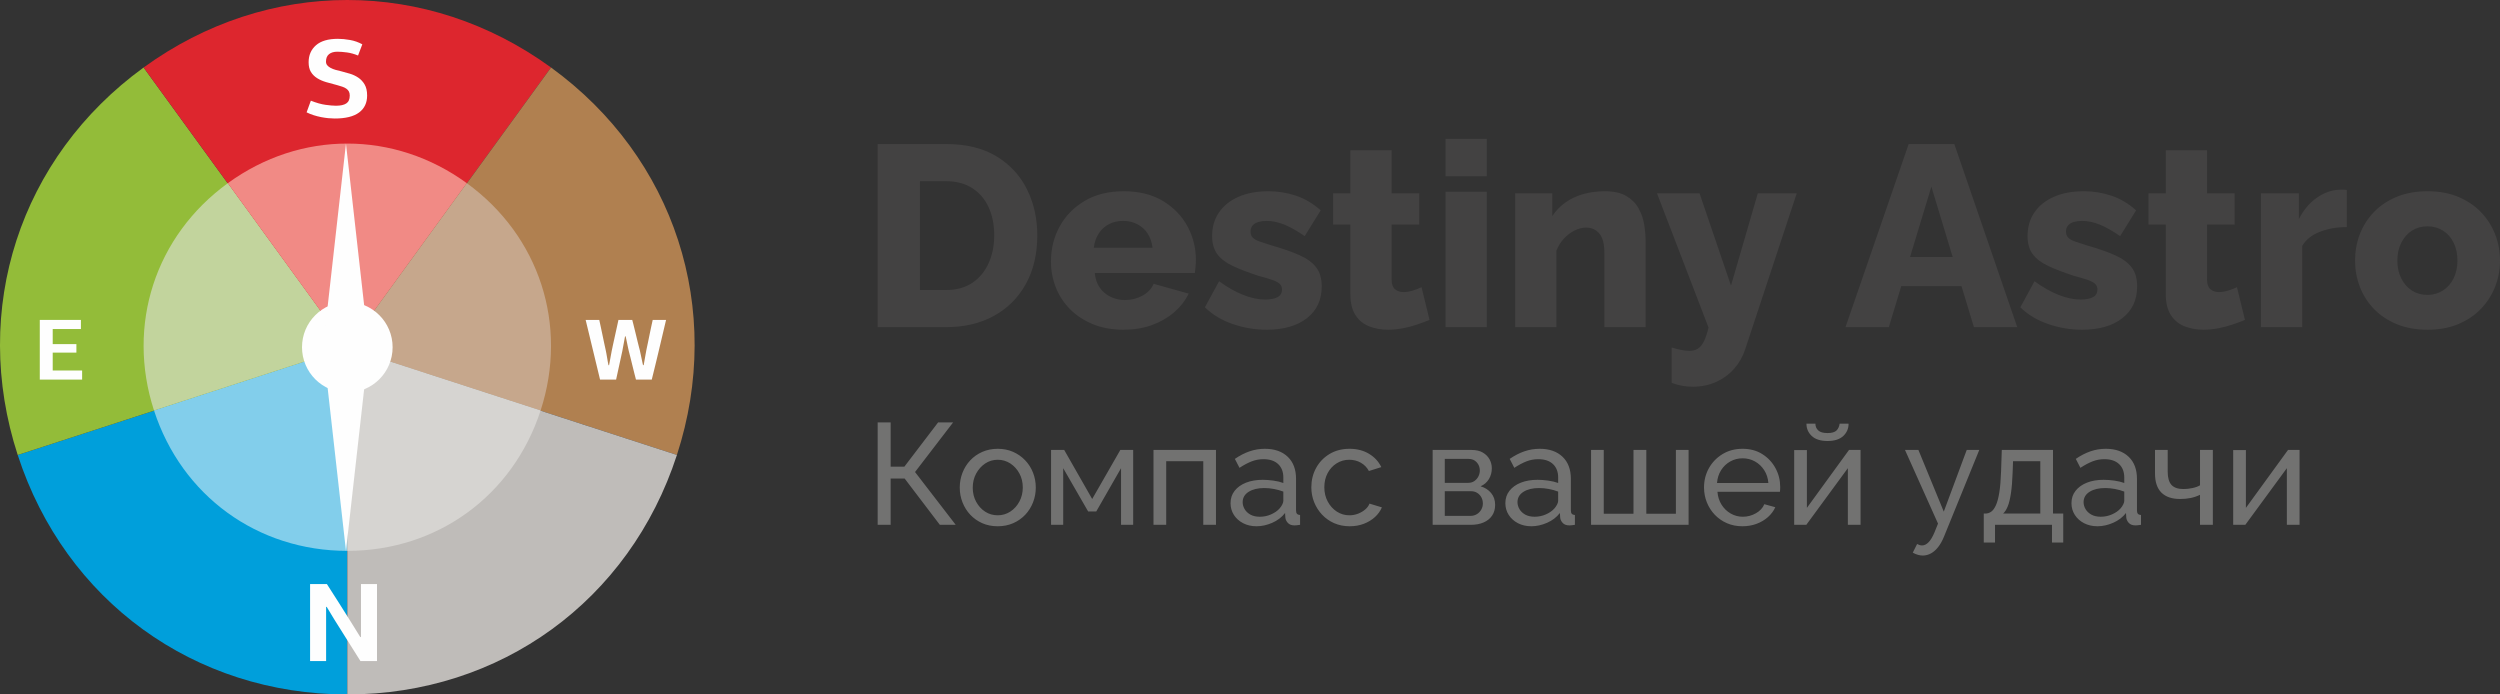 <?xml version="1.0" encoding="UTF-8"?>
<!DOCTYPE svg PUBLIC "-//W3C//DTD SVG 1.1//EN" "http://www.w3.org/Graphics/SVG/1.1/DTD/svg11.dtd">
<!-- Creator: CorelDRAW 2018 (64-Bit) -->
<svg xmlns="http://www.w3.org/2000/svg" xml:space="preserve" width="180mm" height="50mm" version="1.1" style="shape-rendering:geometricPrecision; text-rendering:geometricPrecision; image-rendering:optimizeQuality; fill-rule:evenodd; clip-rule:evenodd"
viewBox="0 0 18000 5000"
 xmlns:xlink="http://www.w3.org/1999/xlink">
 <rect x="0" y="0" width="18000" height="5000" fill="#333333" stroke="none"/>
 <defs>
  <style type="text/css">
   <![CDATA[
    .fil10 {fill:#FEFEFE;fill-rule:nonzero}
    .fil12 {fill:#727271;fill-rule:nonzero}
    .fil11 {fill:#434242;fill-rule:nonzero}
    .fil7 {fill:#F18A85;fill-rule:nonzero}
    .fil2 {fill:#DD262E;fill-rule:nonzero}
    .fil9 {fill:#D6D4D1;fill-rule:nonzero}
    .fil8 {fill:#C6A78C;fill-rule:nonzero}
    .fil6 {fill:#C2D49D;fill-rule:nonzero}
    .fil4 {fill:#BFBCB9;fill-rule:nonzero}
    .fil3 {fill:#B08050;fill-rule:nonzero}
    .fil5 {fill:#82CEEB;fill-rule:nonzero}
    .fil1 {fill:#93BC39;fill-rule:nonzero}
    .fil0 {fill:#009FDB;fill-rule:nonzero}
   ]]>
  </style>
 </defs>
 <g id="Слой_x0020_1">
  <g id="_1629050227520">
   <g>
    <path class="fil0" d="M2500.65 2504.74c0,0 -16.45,5.36 -1421.98,462.02 1262.42,-410.19 1135.82,-369.04 -49.38,16.05 744.77,-241.98 430.88,-139.98 -62.84,20.42 494.27,-160.59 643.45,-209.08 46.57,-15.14 516.59,-167.81 287.12,-93.29 -54.05,17.56 44.5,-14.43 -22.66,7.38 -121.16,39.37 -98.46,32 -228.24,74.15 -339.49,110.31 -222.46,72.31 -370.78,120.48 -370.78,120.48 340.66,1048.54 1270.63,1724.19 2373.11,1724.19 0,0 0,-155.99 0,-389.89 0,-116.98 0,-253.42 0,-356.95 0,-103.56 0,-174.2 0,-127.4 0,-358.7 0,-599.96 0,-56.81 0,-627.63 0,-470.78 0,48.99 0,-519.18 0,-849.19 0,-66.11 0,-1246.22 0,-1379.32 0,-51.93 0,-1477.81 0,-1495.16 0,-1495.16z"/>
    <path class="fil1" d="M2500.65 2504.74c0,0 -10.16,-14.03 -878.85,-1209.62 780.23,1073.89 702.03,966.2 -30.51,-42.02 460.31,633.56 266.3,366.55 -38.84,-53.45 305.51,420.5 397.68,547.37 28.79,39.63 319.26,439.43 177.44,244.23 -33.4,-45.96 27.53,37.83 -14,-19.31 -74.87,-103.07 -60.87,-83.75 -141.06,-194.16 -209.81,-288.77 -137.5,-189.29 -229.18,-315.49 -229.18,-315.49 -891.93,648.04 -1247.14,1741.33 -906.44,2789.82 0,0 148.32,-48.17 370.78,-120.48 111.25,-36.16 241.03,-78.31 339.49,-110.31 98.5,-31.99 165.66,-53.8 121.16,-39.37 341.17,-110.85 570.64,-185.37 54.05,-17.56 596.88,-193.94 447.7,-145.45 -46.57,15.14 493.72,-160.4 807.61,-262.4 62.84,-20.42 1185.2,-385.09 1311.8,-426.24 49.38,-16.05 1405.53,-456.66 1421.98,-462.02 1421.98,-462.02z"/>
    <path class="fil2" d="M2500.65 2504.74c0,0 10.19,-14.03 878.83,-1209.62 -780.2,1073.89 -701.98,966.2 30.55,-42.02 -460.32,633.56 -266.31,366.55 38.83,-53.45 -305.51,420.5 -397.69,547.37 -28.78,39.63 -319.26,439.43 -177.46,244.23 33.39,-45.96 -27.51,37.83 14.01,-19.31 74.89,-103.07 60.84,-83.75 141.05,-194.16 209.83,-288.77 137.47,-189.29 229.14,-315.49 229.14,-315.49 -891.92,-647.99 -2041.43,-647.99 -2933.35,0 0,0 91.68,126.2 229.18,315.49 68.75,94.61 148.94,205.02 209.81,288.77 60.87,83.76 102.4,140.9 74.87,103.07 210.84,290.19 352.66,485.39 33.4,45.96 368.89,507.74 276.72,380.87 -28.79,-39.63 305.14,420 499.15,687.01 38.84,53.45 732.54,1008.22 810.74,1115.91 30.51,42.02 868.69,1195.59 878.85,1209.62 878.85,1209.62z"/>
    <path class="fil3" d="M2500.65 2504.74c0,0 16.47,5.36 1421.99,462.02 -1262.41,-410.19 -1135.83,-369.04 49.38,16.05 -744.78,-241.98 -430.86,-139.98 62.87,20.42 -494.3,-160.59 -643.48,-209.08 -46.61,-15.14 -516.58,-167.81 -287.09,-93.29 54.07,17.56 -44.5,-14.43 22.67,7.38 121.17,39.37 98.45,32 228.23,74.15 339.48,110.31 222.48,72.31 370.78,120.48 370.78,120.48 340.7,-1048.49 -14.52,-2141.78 -906.45,-2789.82 0,0 -91.67,126.2 -229.14,315.49 -68.78,94.61 -148.99,205.02 -209.83,288.77 -60.88,83.76 -102.4,140.9 -74.89,103.07 -210.85,290.19 -352.65,485.39 -33.39,45.96 -368.91,507.74 -276.73,380.87 28.78,-39.63 -305.14,420 -499.15,687.01 -38.83,53.45 -732.53,1008.22 -810.75,1115.91 -30.55,42.02 -868.64,1195.59 -878.83,1209.62 -878.83,1209.62z"/>
    <path class="fil4" d="M2500.65 2504.74c0,0 0,17.35 0,1495.16 0,-1327.39 0,-1194.29 0,51.93 0,-783.08 0,-453.07 0,66.11 0,-519.77 0,-676.62 0,-48.99 0,-543.15 0,-301.89 0,56.81 0,-46.8 0,23.84 0,127.4 0,103.53 0,239.97 0,356.95 0,233.9 0,389.89 0,389.89 1102.51,0 2032.46,-675.65 2373.13,-1724.19 0,0 -148.3,-48.17 -370.78,-120.48 -111.25,-36.16 -241.03,-78.31 -339.48,-110.31 -98.5,-31.99 -165.67,-53.8 -121.17,-39.37 -341.16,-110.85 -570.65,-185.37 -54.07,-17.56 -596.87,-193.94 -447.69,-145.45 46.61,15.14 -493.73,-160.4 -807.65,-262.4 -62.87,-20.42 -1185.21,-385.09 -1311.79,-426.24 -49.38,-16.05 -1405.52,-456.66 -1421.99,-462.02 -1421.99,-462.02z"/>
    <path class="fil5" d="M2500.65 2502.76c0,0 -9.65,3.18 -834.02,271.01 740.43,-240.6 666.19,-216.45 -28.98,9.4 436.83,-141.91 252.77,-82.11 -36.84,11.99 289.91,-94.22 377.43,-122.65 27.32,-8.89 302.99,-98.43 168.41,-54.7 -31.7,10.3 26.11,-8.49 -13.3,4.31 -71.03,23.12 -57.79,18.74 -133.89,43.48 -199.16,64.69 -130.48,42.39 -217.48,70.67 -217.48,70.67 199.82,614.96 745.27,1011.24 1391.89,1011.24 0,0 0,-91.47 0,-228.68 0,-68.61 0,-148.62 0,-209.37 0,-60.72 0,-102.13 0,-74.71 0,-210.38 0,-351.88 0,-33.35 0,-368.07 0,-276.08 0,28.78 0,-304.51 0,-498.08 0,-38.78 0,-730.92 0,-808.99 0,-30.48 0,-866.77 0,-876.94 0,-876.94z"/>
    <path class="fil6" d="M2500.65 2502.76c0,0 -5.96,-8.21 -515.42,-709.45 457.58,629.88 411.71,566.69 -17.93,-24.63 269.98,371.56 156.19,214.99 -22.78,-31.37 179.19,246.62 233.26,321.03 16.9,23.26 187.22,257.74 104.06,143.25 -19.62,-26.99 16.14,22.23 -8.19,-11.3 -43.91,-60.43 -35.69,-49.11 -82.71,-113.88 -123.04,-169.38 -80.67,-110.99 -134.41,-184.98 -134.41,-184.98 -523.15,380.05 -731.49,1021.28 -531.68,1636.26 0,0 87,-28.28 217.48,-70.67 65.27,-21.21 141.37,-45.95 199.16,-64.69 57.73,-18.81 97.14,-31.61 71.03,-23.12 200.11,-65 334.69,-108.73 31.7,-10.3 350.11,-113.76 262.59,-85.33 -27.32,8.89 289.61,-94.1 473.67,-153.9 36.84,-11.99 695.17,-225.85 769.41,-250 28.98,-9.4 824.37,-267.83 834.02,-271.01 834.02,-271.01z"/>
    <path class="fil7" d="M2500.65 2502.76c0,0 5.98,-8.21 515.44,-709.45 -457.59,629.88 -411.7,566.69 17.93,-24.63 -269.98,371.56 -156.19,214.99 22.78,-31.37 -179.19,246.62 -233.27,321.03 -16.89,23.26 -187.24,257.74 -104.06,143.25 19.61,-26.99 -16.17,22.23 8.18,-11.3 43.9,-60.43 35.68,-49.11 82.72,-113.88 123.06,-169.38 80.61,-110.99 134.39,-184.98 134.39,-184.98 -523.1,-380.1 -1197.31,-380.1 -1720.43,0 0,0 53.74,73.99 134.41,184.98 40.33,55.5 87.35,120.27 123.04,169.38 35.72,49.13 60.05,82.66 43.91,60.43 123.68,170.24 206.84,284.73 19.62,26.99 216.36,297.77 162.29,223.36 -16.9,-23.26 178.97,246.36 292.76,402.93 22.78,31.37 429.64,591.32 475.51,654.51 17.93,24.63 509.46,701.24 515.42,709.45 515.42,709.45z"/>
    <path class="fil8" d="M2500.65 2502.76c0,0 9.65,3.18 834.03,271.01 -740.43,-240.6 -666.19,-216.45 28.99,9.4 -436.84,-141.91 -252.77,-82.11 36.84,11.99 -289.95,-94.22 -377.42,-122.65 -27.32,-8.89 -303,-98.43 -168.4,-54.7 31.69,10.3 -26.1,-8.49 13.3,4.31 71.05,23.12 57.76,18.74 133.85,43.48 199.12,64.69 130.5,42.39 217.49,70.67 217.49,70.67 199.81,-614.98 -8.5,-1256.21 -531.67,-1636.26 0,0 -53.78,73.99 -134.39,184.98 -40.34,55.5 -87.38,120.27 -123.06,169.38 -35.72,49.13 -60.07,82.66 -43.9,60.43 -123.67,170.24 -206.85,284.73 -19.61,26.99 -216.38,297.77 -162.3,223.36 16.89,-23.26 -178.97,246.36 -292.76,402.93 -22.78,31.37 -429.63,591.32 -475.52,654.51 -17.93,24.63 -509.46,701.24 -515.44,709.45 -515.44,709.45z"/>
    <path class="fil9" d="M2500.65 2502.76c0,0 0,10.17 0,876.94 0,-778.51 0,-700.44 0,30.48 0,-459.3 0,-265.73 0,38.78 0,-304.86 0,-396.85 0,-28.78 0,-318.53 0,-177.03 0,33.35 0,-27.42 0,13.99 0,74.71 0,60.75 0,140.76 0,209.37 0,137.21 0,228.68 0,228.68 646.64,0 1192.08,-396.28 1391.89,-1011.24 0,0 -86.99,-28.28 -217.49,-70.67 -65.27,-21.21 -141.36,-45.95 -199.12,-64.69 -57.75,-18.81 -97.15,-31.61 -71.05,-23.12 -200.09,-65 -334.69,-108.73 -31.69,-10.3 -350.1,-113.76 -262.63,-85.33 27.32,8.89 -289.61,-94.1 -473.68,-153.9 -36.84,-11.99 -695.18,-225.85 -769.42,-250 -28.99,-9.4 -824.38,-267.83 -834.03,-271.01 -834.03,-271.01z"/>
    <path class="fil10" d="M2826.85 2500.01c0,180.16 -146.06,326.22 -326.2,326.22 -180.13,0 -326.18,-146.06 -326.18,-326.22 0,-180.16 146.05,-326.2 326.18,-326.2 180.14,0 326.2,146.04 326.2,326.2z"/>
    <path class="fil10" d="M2432.74 279.52c27.43,0 56.73,2.82 87.96,8.47 31.18,5.59 60.5,15.99 87.95,31.05l-30.65 80.73c-27.46,-11.32 -54.23,-18.75 -80.3,-22.22 -26.13,-3.5 -49.12,-5.24 -69.04,-5.24 -25.28,0 -45.14,5.89 -59.7,17.74 -14.52,11.82 -21.76,29.62 -21.76,53.27 0,10.79 3.07,19.77 9.25,27.02 6.18,7.31 14.41,13.63 24.59,18.97 10.24,5.41 21.93,9.99 35.13,13.76 13.17,3.73 27.05,7.23 41.57,10.47 18.82,4.84 39.14,10.52 60.91,16.92 21.8,6.48 41.96,15.89 60.54,28.27 18.56,12.38 33.9,28.81 45.99,49.19 12.13,20.5 18.16,47.13 18.16,79.94 0,52.73 -19.35,93.46 -58.09,122.27 -38.73,28.77 -97.11,43.17 -175.14,43.17 -13.99,0 -29.42,-0.84 -46.39,-2.4 -16.94,-1.64 -34.3,-4.19 -52.07,-7.7 -17.76,-3.47 -35.49,-8.08 -53.24,-13.72 -17.75,-5.64 -34.72,-12.5 -50.87,-20.57l30.67 -83.93c39.29,15.61 74.53,25.56 105.74,29.86 31.19,4.31 56.23,6.45 75.05,6.45 32.83,0 57.56,-5.49 74.24,-16.51 16.67,-11.08 25.05,-30.02 25.05,-56.92 0,-11.81 -2.16,-21.64 -6.48,-29.45 -4.31,-7.82 -10.49,-14.51 -18.57,-20.2 -8.08,-5.63 -17.76,-10.36 -29.05,-14.13 -11.29,-3.74 -23.67,-7.51 -37.11,-11.32 -27.46,-6.94 -53.54,-14.05 -78.29,-21.33 -24.75,-7.24 -46.54,-16.84 -65.38,-28.66 -18.82,-11.85 -33.79,-26.75 -44.8,-44.81 -11,-17.98 -16.51,-41.3 -16.51,-69.8 0,-50.56 17.6,-91.29 52.84,-122.26 35.23,-30.9 87.84,-46.38 157.8,-46.38z"/>
    <path class="fil10" d="M2598.99 4586.94l0 -381.71 115.39 0 0 554.44 -119.19 0 -187.61 -298.58c-9.16,-15.62 -18.38,-30.94 -27.8,-45.99 -9.39,-15.08 -18.63,-30.4 -27.76,-46.02 -1.12,0 -1.75,0.11 -2.04,0.38 -0.25,0.3 -0.92,0.42 -2.01,0.42l0 389.79 -115.39 0 0 -554.44 121.05 0c28.95,45.19 57.53,89.84 85.65,133.97 28.16,44.17 56.45,89.05 84.88,134.77l69.99 112.97 4.84 0z"/>
    <polygon class="fil10" points="286.45,2733.14 286.45,2303.38 582.52,2303.38 582.52,2368.96 379.52,2368.96 379.52,2477.65 550.04,2477.65 550.04,2538.86 379.52,2538.86 379.52,2667.53 591.26,2667.53 591.26,2733.14 "/>
    <path class="fil10" d="M4500.34 2421.39c-3.35,16.68 -6.67,34.79 -10.03,54.33 -3.31,19.6 -6.66,37.51 -9.98,53.73l-44.34 203.64 -115.57 0 -103.72 -429.77 98.08 0c2.93,13.33 6.44,29.77 10.63,49.35 4.16,19.57 8.43,39.89 12.84,60.91 4.34,21.02 8.61,41.34 12.8,60.91 4.12,19.57 7.7,35.84 10.6,48.71 1.67,7.92 3.31,16.37 4.99,25.31 1.67,8.95 3.24,18.11 4.68,27.48 1.45,9.38 3.02,18.66 4.69,27.8 1.68,9.16 3.35,17.72 4.99,25.6l4.39 0c3.31,-15.4 6.43,-32.37 9.37,-50.89 2.9,-18.54 6.02,-35.5 9.37,-50.9 2.9,-14.6 6.55,-31.76 10.89,-51.54 4.39,-19.8 8.88,-40.19 13.46,-61.21 4.57,-21.03 9.06,-41.35 13.42,-60.92 4.41,-19.58 8.03,-36.42 10.93,-50.61l99.33 0c1.25,4.17 3.35,12.11 6.24,23.74 2.91,11.66 6.25,25.08 10.02,40.31 3.7,15.18 7.7,31.33 11.85,48.41 4.16,17.07 8,33 11.55,47.77 3.54,14.81 6.78,27.72 9.72,38.74 2.89,11.05 4.76,18.23 5.59,21.54 0.42,1.68 1.64,7.41 3.74,17.19 2.09,9.79 4.38,20.61 6.9,32.49 2.47,11.86 4.84,23.22 7.16,34.04 2.29,10.83 3.85,17.9 4.69,21.2l4.99 0c3.35,-16.62 6.59,-34.97 9.68,-54.95 3.12,-19.98 6.36,-38.09 9.72,-54.32 2.89,-12.91 6.32,-29.07 10.28,-48.41 3.96,-19.38 8,-39.25 12.19,-59.69 4.16,-20.39 8.31,-40.26 12.5,-59.64 4.16,-19.34 7.7,-35.49 10.59,-48.42l96.17 0c-3.69,15.86 -8.38,35.62 -14.02,59.36 -5.6,23.74 -11.66,49.26 -18.1,76.5 -6.48,27.32 -13.14,55.52 -20,84.65 -6.86,29.17 -13.52,56.97 -20,83.39 -6.44,26.45 -12.39,50.71 -17.8,72.78 -5.41,22.06 -9.79,39.77 -13.1,53.09l-113.7 0c-3.77,-13.72 -7.81,-29.47 -12.15,-47.14 -4.43,-17.71 -8.88,-35.83 -13.46,-54.37 -4.57,-18.53 -9.06,-36.76 -13.4,-54.65 -4.43,-17.91 -8.47,-33.71 -12.2,-47.48 -1.26,-4.99 -2.93,-12.5 -5.03,-22.47 -2.06,-10.01 -4.27,-20.39 -6.56,-31.26 -2.27,-10.79 -4.46,-21.2 -6.51,-31.22 -2.09,-10.01 -3.77,-17.49 -5.03,-22.48l-4.34 -0.63z"/>
    <polygon class="fil10" points="2490.93,1033.71 2340.38,2372.36 2641.48,2372.36 "/>
    <polygon class="fil10" points="2490.93,3966.29 2340.38,2627.64 2641.48,2627.64 "/>
   </g>
   <g>
    <path class="fil11" d="M6319.19 2355.44l0 -1318.29 492.04 0c144.82,0 265.82,29.4 362.99,88.19 97.17,58.8 170.51,138.02 220.03,237.67 49.51,99.64 74.27,210.12 74.27,331.43 0,133.68 -27.24,250.04 -81.7,349.07 -54.46,99.02 -130.9,175.77 -229.31,230.23 -98.41,54.47 -213.83,81.7 -346.28,81.7l-492.04 0zm839.25 -661c0,-76.75 -13.62,-144.52 -40.85,-203.32 -27.23,-58.79 -66.84,-104.59 -118.83,-137.4 -51.99,-32.8 -114.5,-49.2 -187.53,-49.2l-187.53 0 0 783.55 187.53 0c74.27,0 137.09,-17.02 188.46,-51.06 51.37,-34.04 90.67,-81.08 117.9,-141.12 27.23,-60.03 40.85,-127.18 40.85,-201.45zm932.09 679.57c-82.94,0 -156.59,-13.31 -220.96,-39.61 -64.37,-26.31 -119.14,-61.89 -164.32,-107.39 -45.18,-45.18 -79.53,-97.47 -103.05,-156.89 -23.52,-59.42 -35.28,-121.31 -35.28,-186.29 0,-92.53 20.74,-176.71 62.2,-252.52 41.47,-76.13 101.2,-137.4 179.18,-184.13 77.98,-46.73 172.06,-70.25 282.23,-70.25 110.16,0 203.93,23.21 281.29,69.32 77.37,46.42 136.47,107.07 177.32,181.96 40.85,74.89 61.28,156.28 61.28,244.17 0,17.02 -0.93,33.73 -2.79,50.13 -1.86,16.4 -3.4,30.94 -4.64,43.01l-720.42 0c3.71,42.09 15.78,77.68 36.21,106.46 20.42,28.78 46.72,50.75 78.91,65.91 32.18,15.16 66.22,22.59 102.12,22.59 44.56,0 86.34,-10.52 125.33,-31.56 38.99,-21.05 65.91,-49.52 80.77,-85.41l252.52 70.55c-24.76,50.75 -59.73,95.63 -104.91,134.62 -45.18,38.99 -98.41,69.62 -159.68,91.91 -61.27,22.28 -129.04,33.42 -203.31,33.42zm-215.39 -590.45l423.34 0c-4.95,-38.99 -16.71,-73.03 -35.28,-101.81 -18.56,-29.09 -43.32,-51.37 -74.27,-67.46 -30.94,-15.79 -64.98,-23.83 -102.12,-23.83 -38.37,0 -72.72,8.04 -103.05,23.83 -30.32,16.09 -54.77,38.37 -73.34,67.46 -18.57,28.78 -30.33,62.82 -35.28,101.81zm1244.03 590.45c-82.94,0 -164.01,-13.62 -243.24,-40.85 -79.22,-27.23 -146.06,-67.46 -200.53,-120.69l102.13 -187.53c59.41,43.32 117.28,76.13 173.6,98.41 56.32,22.28 109.24,33.42 158.75,33.42 38.38,0 68.09,-5.88 89.13,-17.64 21.04,-11.45 31.56,-29.71 31.56,-54.16 0,-18.25 -6.19,-32.8 -18.56,-43.01 -12.38,-10.52 -31.26,-19.81 -56.64,-28.47 -25.37,-8.36 -56.63,-17.64 -93.76,-27.23 -74.27,-24.45 -136.16,-48.28 -185.68,-71.49 -49.51,-23.21 -86.64,-51.37 -111.4,-85.1 -24.76,-33.42 -37.14,-77.05 -37.14,-130.59 0,-64.68 16.41,-121.31 49.21,-169.27 32.8,-48.28 79.53,-85.72 140.18,-112.65 60.66,-26.92 133.07,-40.23 217.24,-40.23 66.85,0 132.14,10.52 195.89,31.57 63.75,21.04 123.47,56.32 179.18,105.83l-115.12 185.68c-55.71,-38.38 -105.22,-66.23 -148.54,-83.56 -43.33,-17.33 -85.41,-25.99 -126.26,-25.99 -21.05,0 -40.23,2.47 -57.56,7.43 -17.33,4.64 -31.26,12.99 -41.78,24.44 -10.52,11.45 -15.78,26.31 -15.78,44.57 0,18.25 5.26,32.8 15.78,43.94 10.52,10.83 27.23,20.11 50.13,28.16 22.9,7.74 51.68,17.33 86.34,28.16 80.46,23.21 147.31,46.42 200.53,70.25 53.23,23.52 93.15,52.91 119.76,87.57 26.62,34.35 39.92,80.46 39.92,137.4 0,97.17 -35.59,173.3 -106.76,228.69 -71.18,55.4 -168.04,82.94 -290.58,82.94zm1173.47 -70.56c-27.24,11.14 -57.25,22.28 -90.06,33.42 -32.8,11.14 -67.15,20.12 -103.05,26.93 -35.89,6.8 -71.17,10.21 -105.83,10.21 -49.51,0 -95,-8.36 -136.47,-24.76 -41.47,-16.4 -74.27,-43.63 -98.41,-81.39 -24.14,-37.75 -36.21,-87.88 -36.21,-150.08l0 -501.33 -124.4 0 0 -224.66 124.4 0 0 -310.08 297.08 0 0 310.08 198.68 0 0 224.66 -198.68 0 0 397.66c0,31.25 8.05,54.15 24.14,68.08 16.09,13.92 36.52,20.73 61.27,20.73 21.05,0 43.64,-3.71 67.78,-11.14 24.13,-7.43 44.87,-15.47 62.2,-24.14l57.56 235.81zm115.11 51.99l0 -974.79 297.08 0 0 974.79 -297.08 0zm0 -1086.2l0 -269.23 297.08 0 0 269.23 -297.08 0zm1440.84 1086.2l-297.08 0 0 -536.6c0,-63.13 -12.07,-108.93 -36.21,-137.4 -24.14,-28.47 -56.01,-42.71 -95.62,-42.71 -27.23,0 -55.09,7.12 -83.56,21.36 -28.47,14.23 -54.15,34.04 -77.05,59.1 -22.9,25.07 -40.54,53.54 -52.92,85.72l0 550.53 -297.08 0 0 -963.65 267.37 0 0 164.32c24.76,-37.75 55.71,-69.94 92.84,-96.86 37.14,-26.92 79.84,-47.35 128.12,-61.27 48.27,-13.93 100.88,-21.05 157.82,-21.05 63.13,0 114.19,11.14 153.18,33.73 38.99,22.59 68.7,52.3 89.13,88.82 20.42,36.51 34.04,75.82 40.84,117.9 6.81,42.09 10.22,83.25 10.22,123.48l0 614.58zm187.53 146.68c24.75,7.43 47.96,13.31 69.63,17.64 21.66,4.33 41.15,6.5 58.48,6.5 23.52,0 43.64,-5.26 60.35,-15.78 16.71,-10.52 31.25,-28.16 43.63,-52.92 12.38,-24.76 23.52,-57.87 33.42,-98.72l-371.35 -967.05 306.37 0 226.52 664.71 193.1 -664.71 280.37 0 -371.35 1123.33c-17.33,52.92 -43.94,99.65 -79.84,140.19 -35.9,40.53 -79.22,72.1 -129.97,95 -50.75,22.59 -106.45,34.04 -167.11,34.04 -25.99,0 -51.37,-2.17 -76.12,-6.5 -24.76,-4.33 -50.14,-11.45 -76.13,-21.35l0 -254.38zm1706.35 -1464.97l328.64 0 453.05 1318.29 -311.93 0 -89.44 -295.22 -433.86 0 -89.43 295.22 -311.94 0 454.91 -1318.29zm316.88 813.25l-153.49 -506.89 -153.49 506.89 306.98 0zm930.86 523.61c-82.94,0 -164.01,-13.62 -243.24,-40.85 -79.22,-27.23 -146.06,-67.46 -200.53,-120.69l102.13 -187.53c59.41,43.32 117.28,76.13 173.6,98.41 56.32,22.28 109.24,33.42 158.75,33.42 38.38,0 68.09,-5.88 89.13,-17.64 21.04,-11.45 31.56,-29.71 31.56,-54.16 0,-18.25 -6.19,-32.8 -18.56,-43.01 -12.38,-10.52 -31.26,-19.81 -56.64,-28.47 -25.37,-8.36 -56.63,-17.64 -93.76,-27.23 -74.27,-24.45 -136.16,-48.28 -185.68,-71.49 -49.51,-23.21 -86.64,-51.37 -111.4,-85.1 -24.76,-33.42 -37.14,-77.05 -37.14,-130.59 0,-64.68 16.41,-121.31 49.21,-169.27 32.8,-48.28 79.53,-85.72 140.18,-112.65 60.66,-26.92 133.07,-40.23 217.24,-40.23 66.85,0 132.14,10.52 195.89,31.57 63.75,21.04 123.47,56.32 179.18,105.83l-115.12 185.68c-55.71,-38.38 -105.22,-66.23 -148.54,-83.56 -43.33,-17.33 -85.41,-25.99 -126.26,-25.99 -21.05,0 -40.23,2.47 -57.56,7.43 -17.33,4.64 -31.26,12.99 -41.78,24.44 -10.52,11.45 -15.78,26.31 -15.78,44.57 0,18.25 5.26,32.8 15.78,43.94 10.52,10.83 27.23,20.11 50.13,28.16 22.9,7.74 51.68,17.33 86.34,28.16 80.46,23.21 147.31,46.42 200.53,70.25 53.23,23.52 93.15,52.91 119.76,87.57 26.62,34.35 39.92,80.46 39.92,137.4 0,97.17 -35.59,173.3 -106.76,228.69 -71.18,55.4 -168.04,82.94 -290.58,82.94zm1173.47 -70.56c-27.24,11.14 -57.25,22.28 -90.06,33.42 -32.8,11.14 -67.15,20.12 -103.05,26.93 -35.89,6.8 -71.17,10.21 -105.83,10.21 -49.51,0 -95,-8.36 -136.47,-24.76 -41.47,-16.4 -74.27,-43.63 -98.41,-81.39 -24.14,-37.75 -36.21,-87.88 -36.21,-150.08l0 -501.33 -124.4 0 0 -224.66 124.4 0 0 -310.08 297.08 0 0 310.08 198.68 0 0 224.66 -198.68 0 0 397.66c0,31.25 8.05,54.15 24.14,68.08 16.09,13.92 36.52,20.73 61.27,20.73 21.05,0 43.64,-3.71 67.78,-11.14 24.13,-7.43 44.87,-15.47 62.2,-24.14l57.56 235.81zm733.41 -668.43c-71.8,0 -136.78,11.45 -194.96,34.35 -58.18,22.9 -100.26,56.63 -126.26,101.19l0 584.88 -297.08 0 0 -963.65 272.94 0 0 185.67c33.43,-65.6 76.75,-116.97 129.98,-154.11 53.22,-37.13 108.93,-56.32 167.1,-57.56 13.62,0 23.83,0 30.64,0 6.81,0 12.69,0.62 17.64,1.86l0 267.37zm581.16 738.99c-82.94,0 -156.9,-13.31 -221.88,-40.23 -64.99,-26.92 -119.76,-63.44 -164.33,-109.86 -44.56,-46.42 -78.29,-99.34 -101.19,-159.06 -22.9,-59.73 -34.35,-122.55 -34.35,-188.46 0,-67.15 11.45,-130.59 34.35,-190.32 22.9,-59.72 56.63,-112.64 101.19,-159.06 44.57,-46.42 99.34,-82.93 164.33,-109.86 64.98,-26.92 138.94,-40.23 221.88,-40.23 82.93,0 156.58,13.31 220.95,40.23 64.37,26.93 118.83,63.44 163.4,109.86 44.56,46.42 78.6,99.34 102.12,159.06 23.52,59.73 35.28,123.17 35.28,190.32 0,65.91 -11.76,128.73 -35.28,188.46 -23.52,59.72 -57.56,112.64 -102.12,159.06 -44.57,46.42 -99.03,82.94 -163.4,109.86 -64.37,26.92 -138.02,40.23 -220.95,40.23zm-217.24 -497.61c0,49.2 9.59,92.53 28.78,129.66 19.19,37.45 44.87,66.23 77.05,86.65 32.19,20.42 69.32,30.64 111.41,30.64 40.85,0 77.67,-10.53 110.48,-31.57 32.8,-21.04 58.48,-50.13 77.05,-87.27 18.57,-37.44 27.85,-80.15 27.85,-128.11 0,-49.21 -9.28,-92.53 -27.85,-129.66 -18.57,-37.45 -44.25,-66.23 -77.05,-86.65 -32.81,-20.43 -69.63,-30.64 -110.48,-30.64 -42.09,0 -79.22,10.21 -111.41,30.64 -32.18,20.42 -57.86,49.2 -77.05,86.65 -19.19,37.13 -28.78,80.45 -28.78,129.66z"/>
    <path class="fil12" d="M6319.19 3778.74l0 -737.49 93.49 0 0 318.89 98.67 0 243.06 -318.89 108.03 0 -274.22 357.32 292.92 380.17 -114.26 0 -253.45 -333.43 -100.75 0 0 333.43 -93.49 0zm864.22 10.39c-40.86,0 -77.91,-7.45 -111.15,-22.16 -33.23,-14.72 -61.97,-35.15 -86.21,-60.77 -24.24,-25.79 -42.93,-55.57 -56.09,-89.33 -13.16,-33.58 -19.74,-69.07 -19.74,-106.12 0,-37.74 6.58,-73.58 19.74,-107.16 13.16,-33.76 31.85,-63.54 56.09,-89.33 24.24,-25.62 53.15,-46.05 86.73,-60.77 33.59,-14.71 70.81,-22.16 111.67,-22.16 40.16,0 76.86,7.45 110.1,22.16 33.24,14.72 62.15,35.15 86.73,60.77 24.59,25.79 43.46,55.57 56.61,89.33 13.16,33.58 19.74,69.42 19.74,107.16 0,37.05 -6.58,72.54 -19.74,106.12 -13.15,33.76 -31.85,63.54 -56.09,89.33 -24.23,25.62 -53.15,46.05 -86.73,60.77 -33.59,14.71 -70.81,22.16 -111.66,22.16zm-179.7 -277.34c0,37.05 8.14,70.63 24.41,100.75 16.27,30.13 37.91,54.02 64.92,71.5 27.01,17.49 57.13,26.14 90.37,26.14 33.24,0 63.53,-8.82 90.89,-26.66 27.35,-17.83 49.16,-42.06 65.43,-72.53 16.28,-30.47 24.41,-64.23 24.41,-101.28 0,-37.05 -8.13,-70.63 -24.41,-100.75 -16.27,-30.13 -38.08,-54.19 -65.43,-72.02 -27.36,-17.83 -57.65,-26.66 -90.89,-26.66 -33.24,0 -63.36,9 -90.37,27.18 -27.01,18.17 -48.65,42.41 -64.92,72.53 -16.27,30.13 -24.41,64.06 -24.41,101.8zm564.02 266.95l0 -539.1 94.52 0 201.52 353.17 202.55 -353.17 92.44 0 0 539.1 -87.25 0 0 -407.87 -178.66 311.79 -58.17 0 -179.7 -311.79 0 407.87 -87.25 0zm737.49 0l0 -539.1 449.77 0 0 539.1 -91.41 0 0 -458.08 -266.95 0 0 458.08 -91.41 0zm554.68 -155.81c0,-34.45 9.87,-64.23 29.61,-89.33 19.73,-25.1 46.91,-44.49 81.53,-58.34 34.63,-13.68 74.79,-20.6 120.5,-20.6 24.23,0 49.85,1.9 76.86,5.71 27.01,3.81 50.9,9.52 71.67,17.14l0 -39.3c0,-40.85 -12.46,-73.23 -37.39,-96.77 -24.93,-23.55 -60.25,-35.32 -105.95,-35.32 -29.78,0 -58.34,5.37 -85.69,16.1 -27.36,10.74 -56.27,26.14 -86.74,46.23l-33.24 -64.41c35.32,-24.23 70.64,-42.41 105.95,-54.53 35.32,-12.12 72.02,-18.18 110.11,-18.18 69.24,0 123.95,19.05 164.11,57.13 40.17,38.09 60.25,91.24 60.25,159.1l0 227.65c0,10.91 2.25,19.05 6.75,24.07 4.5,5.19 11.95,8.13 22.33,8.83l0 70.63c-9,1.38 -16.79,2.42 -23.37,3.12 -6.58,0.69 -11.94,1.03 -16.1,1.03 -21.46,0 -37.56,-5.88 -48.3,-17.65 -10.73,-11.78 -16.79,-24.24 -18.17,-37.4l-2.08 -34.28c-23.55,30.47 -54.36,54.02 -92.45,70.64 -38.08,16.62 -75.82,24.93 -113.22,24.93 -36.01,0 -68.21,-7.45 -96.6,-22.16 -28.39,-14.89 -50.55,-34.8 -66.48,-59.9 -15.92,-25.1 -23.89,-53.15 -23.89,-84.14zm353.17 37.92c8.31,-9.53 14.88,-19.22 19.73,-29.26 4.85,-9.87 7.27,-18.35 7.27,-25.1l0 -67c-21.46,-8.14 -43.97,-14.54 -67.51,-18.87 -23.55,-4.5 -46.75,-6.75 -69.6,-6.75 -46.39,0 -83.96,9 -112.7,27.18 -28.74,18.17 -43.11,43.1 -43.11,74.61 0,17.14 4.68,33.76 14.03,49.86 9.35,16.1 23.19,29.26 41.55,39.64 18.35,10.22 41.03,15.41 68.03,15.41 28.39,0 55.4,-5.71 81.02,-16.96 25.62,-11.26 46.05,-25.63 61.29,-42.76zm504.81 128.28c-40.85,0 -78.07,-7.45 -111.66,-22.16 -33.58,-14.72 -62.67,-35.32 -87.25,-61.29 -24.58,-26.14 -43.63,-56.09 -57.13,-89.85 -13.5,-33.58 -20.26,-69.42 -20.26,-107.16 0,-50.89 11.43,-97.29 34.28,-139.19 22.85,-41.89 55.05,-75.48 96.6,-100.58 41.55,-25.1 89.68,-37.57 144.38,-37.57 53.33,0 99.89,11.95 139.71,35.84 39.82,23.89 69.42,55.92 88.81,96.08l-89.33 28.05c-13.85,-25.62 -33.24,-45.53 -58.17,-59.73 -24.92,-14.19 -52.62,-21.29 -83.09,-21.29 -33.24,0 -63.54,8.48 -90.89,25.62 -27.35,17.14 -48.99,40.68 -64.92,70.46 -15.93,29.78 -23.89,63.88 -23.89,102.31 0,37.74 8.14,71.85 24.41,102.32 16.27,30.47 38.09,54.7 65.44,72.53 27.35,17.84 57.65,26.66 90.89,26.66 21.46,0 42.06,-3.8 61.8,-11.42 19.74,-7.62 37.05,-17.83 51.94,-30.64 14.88,-12.81 25.1,-26.84 30.64,-42.07l89.33 27c-11.08,26.32 -27.87,49.69 -50.38,70.12 -22.51,20.43 -49.17,36.53 -79.98,48.3 -30.82,11.77 -64.58,17.66 -101.28,17.66zm597.27 -10.39l0 -539.1 280.45 0c32.55,0 59.56,6.41 81.02,19.05 21.47,12.81 37.57,29.08 48.31,48.99 10.73,19.91 16.1,41.2 16.1,63.88 0,28.91 -6.93,54.71 -20.78,77.73 -13.85,23.03 -33.93,40.51 -60.24,52.11 31.16,9 56.43,24.93 75.82,48.13 19.39,23.02 29.09,51.59 29.09,85.35 0,30.29 -7.27,56.26 -21.82,77.56 -14.54,21.46 -34.97,37.91 -61.28,49.16 -26.32,11.43 -56.78,17.14 -91.41,17.14l-275.26 0zm87.25 -64.4l185.93 0c16.62,0 31.68,-4.16 45.19,-12.47 13.5,-8.13 24.06,-19.21 31.68,-32.89 7.62,-13.85 11.42,-28.39 11.42,-43.45 0,-16.45 -3.63,-31.51 -10.9,-45.01 -7.27,-13.33 -17.31,-24.07 -30.12,-31.86 -12.82,-7.96 -27.53,-11.94 -44.15,-11.94l-189.05 0 0 177.62zm0 -237.87l169.31 0c16.62,0 31.17,-4.33 43.63,-12.81 12.47,-8.65 22.16,-19.73 29.08,-33.41 6.93,-13.68 10.39,-28.05 10.39,-43.11 0,-22.5 -7.44,-42.07 -22.33,-58.51 -14.89,-16.45 -34.11,-24.59 -57.65,-24.59l-172.43 0 0 172.43zm436.26 146.46c0,-34.45 9.87,-64.23 29.61,-89.33 19.73,-25.1 46.91,-44.49 81.53,-58.34 34.63,-13.68 74.79,-20.6 120.5,-20.6 24.23,0 49.85,1.9 76.86,5.71 27.01,3.81 50.9,9.52 71.67,17.14l0 -39.3c0,-40.85 -12.46,-73.23 -37.39,-96.77 -24.93,-23.55 -60.25,-35.32 -105.95,-35.32 -29.78,0 -58.34,5.37 -85.69,16.1 -27.36,10.74 -56.27,26.14 -86.74,46.23l-33.24 -64.41c35.32,-24.23 70.64,-42.41 105.95,-54.53 35.32,-12.12 72.02,-18.18 110.11,-18.18 69.24,0 123.95,19.05 164.11,57.13 40.17,38.09 60.25,91.24 60.25,159.1l0 227.65c0,10.91 2.25,19.05 6.75,24.07 4.5,5.19 11.95,8.13 22.33,8.83l0 70.63c-9,1.38 -16.79,2.42 -23.37,3.12 -6.58,0.69 -11.94,1.03 -16.1,1.03 -21.46,0 -37.56,-5.88 -48.3,-17.65 -10.73,-11.78 -16.79,-24.24 -18.17,-37.4l-2.08 -34.28c-23.55,30.47 -54.36,54.02 -92.45,70.64 -38.08,16.62 -75.82,24.93 -113.22,24.93 -36.01,0 -68.21,-7.45 -96.6,-22.16 -28.39,-14.89 -50.55,-34.8 -66.48,-59.9 -15.92,-25.1 -23.89,-53.15 -23.89,-84.14zm353.17 37.92c8.31,-9.53 14.88,-19.22 19.73,-29.26 4.85,-9.87 7.27,-18.35 7.27,-25.1l0 -67c-21.46,-8.14 -43.97,-14.54 -67.51,-18.87 -23.55,-4.5 -46.75,-6.75 -69.6,-6.75 -46.39,0 -83.96,9 -112.7,27.18 -28.74,18.17 -43.11,43.1 -43.11,74.61 0,17.14 4.68,33.76 14.03,49.86 9.35,16.1 23.19,29.26 41.55,39.64 18.35,10.22 41.03,15.41 68.03,15.41 28.39,0 55.4,-5.71 81.02,-16.96 25.62,-11.26 46.05,-25.63 61.29,-42.76zm263.83 117.89l0 -539.1 91.41 0 0 459.12 213.97 0 0 -459.12 92.45 0 0 459.12 212.94 0 0 -459.12 91.41 0 0 539.1 -702.18 0zm1089.61 10.39c-40.85,0 -78.07,-7.45 -111.66,-22.16 -33.58,-14.72 -62.67,-35.15 -87.25,-60.77 -24.58,-25.79 -43.63,-55.57 -57.13,-89.33 -13.5,-33.58 -20.26,-69.42 -20.26,-107.16 0,-50.9 11.78,-97.29 35.32,-139.19 23.54,-41.89 56.26,-75.65 98.16,-101.1 41.89,-25.45 89.85,-38.09 143.86,-38.09 54.71,0 102.32,12.82 142.83,38.61 40.51,25.8 72.01,59.55 94.52,101.28 22.51,41.54 33.76,86.38 33.76,134.51 0,6.92 -0.18,13.68 -0.52,20.25 -0.35,6.41 -0.87,11.43 -1.56,14.89l-449.77 0c2.77,34.97 12.64,65.96 29.61,92.97 16.96,27.01 38.95,48.3 65.96,63.71 27,15.4 56.09,23.02 87.25,23.02 33.24,0 64.57,-8.31 94,-24.93 29.43,-16.62 49.69,-38.43 60.77,-65.44l78.94 21.82c-11.77,26.31 -29.26,49.85 -52.45,70.63 -23.2,20.77 -50.55,37.05 -82.06,48.82 -31.51,11.77 -65.62,17.66 -102.32,17.66zm-182.81 -311.62l369.78 0c-2.77,-34.97 -12.81,-65.78 -30.12,-92.44 -17.31,-26.67 -39.47,-47.61 -66.48,-62.67 -27,-15.07 -56.78,-22.51 -89.33,-22.51 -31.85,0 -61.28,7.44 -88.29,22.51 -27.01,15.06 -48.99,36 -65.96,62.67 -16.96,26.66 -26.83,57.47 -29.6,92.44zm555.71 301.23l0 -538.06 91.41 0 0 416.18 303.3 -417.22 83.1 0 0 539.1 -91.41 0 0 -407.87 -299.15 407.87 -87.25 0zm239.94 -603.5c-49.85,0 -87.59,-11.94 -113.22,-35.83 -25.62,-23.89 -38.43,-53.5 -38.43,-88.81l64.4 0c0,19.39 6.75,35.49 20.26,48.3 13.5,12.81 35.83,19.21 66.99,19.21 30.47,0 51.94,-6.06 64.41,-18.17 12.46,-12.12 20.08,-28.57 22.85,-49.34l64.4 0c0,35.31 -12.81,64.92 -38.43,88.81 -25.63,23.89 -63.37,35.83 -113.23,35.83zm686.6 824.75c-11.78,0 -23.72,-1.73 -35.84,-5.2 -12.12,-3.46 -24.41,-8.65 -36.87,-15.58l31.16 -62.32c6.23,3.46 12.29,6.06 18.17,7.79 5.89,1.73 11.6,2.6 17.14,2.6 16.62,0 32.38,-7.62 47.27,-23.03 14.88,-15.23 28.91,-38.6 42.06,-69.77l25.97 -64.4 -237.87 -530.44 96.61 0 182.81 444.23 165.16 -444.23 90.37 0 -253.45 622.89c-12.47,30.82 -26.66,56.26 -42.59,76.35 -15.93,20.25 -33.24,35.49 -51.94,45.7 -18.69,10.21 -38.08,15.41 -58.16,15.41zm438.33 -93.49l0 -208.78 11.43 0c15.23,0 29.26,-4.5 42.07,-13.33 12.81,-9 24.23,-24.76 34.28,-47.09 10.04,-22.33 18.17,-53.15 24.41,-92.27 6.23,-39.13 10.38,-88.99 12.46,-149.58l5.19 -155.81 368.75 0 0 458.08 73.75 0 0 208.78 -81.02 0 0 -127.76 -410.3 0 0 127.76 -81.02 0zm139.19 -208.78l267.99 0 0 -377.06 -196.32 0 -3.11 83.45c-2.08,58.34 -6.06,107.33 -11.95,146.8 -5.88,39.48 -13.5,70.98 -22.85,94.35 -9.35,23.2 -20.6,40.86 -33.76,52.46zm492.35 -74.79c0,-34.45 9.87,-64.23 29.61,-89.33 19.73,-25.1 46.91,-44.49 81.53,-58.34 34.63,-13.68 74.79,-20.6 120.5,-20.6 24.23,0 49.85,1.9 76.86,5.71 27.01,3.81 50.9,9.52 71.67,17.14l0 -39.3c0,-40.85 -12.46,-73.23 -37.39,-96.77 -24.93,-23.55 -60.25,-35.32 -105.95,-35.32 -29.78,0 -58.34,5.37 -85.69,16.1 -27.36,10.74 -56.27,26.14 -86.74,46.23l-33.24 -64.41c35.32,-24.23 70.64,-42.41 105.95,-54.53 35.32,-12.12 72.02,-18.18 110.11,-18.18 69.24,0 123.95,19.05 164.11,57.13 40.17,38.09 60.25,91.24 60.25,159.1l0 227.65c0,10.91 2.25,19.05 6.75,24.07 4.5,5.19 11.95,8.13 22.33,8.83l0 70.63c-9,1.38 -16.79,2.42 -23.37,3.12 -6.58,0.69 -11.94,1.03 -16.1,1.03 -21.46,0 -37.56,-5.88 -48.3,-17.65 -10.73,-11.78 -16.79,-24.24 -18.17,-37.4l-2.08 -34.28c-23.55,30.47 -54.36,54.02 -92.45,70.64 -38.08,16.62 -75.82,24.93 -113.22,24.93 -36.01,0 -68.21,-7.45 -96.6,-22.16 -28.39,-14.89 -50.55,-34.8 -66.48,-59.9 -15.92,-25.1 -23.89,-53.15 -23.89,-84.14zm353.17 37.92c8.31,-9.53 14.88,-19.22 19.73,-29.26 4.85,-9.87 7.27,-18.35 7.27,-25.1l0 -67c-21.46,-8.14 -43.97,-14.54 -67.51,-18.87 -23.55,-4.5 -46.75,-6.75 -69.6,-6.75 -46.39,0 -83.96,9 -112.7,27.18 -28.74,18.17 -43.11,43.1 -43.11,74.61 0,17.14 4.68,33.76 14.03,49.86 9.35,16.1 23.19,29.26 41.55,39.64 18.35,10.22 41.03,15.41 68.03,15.41 28.39,0 55.4,-5.71 81.02,-16.96 25.62,-11.26 46.05,-25.63 61.29,-42.76zm572.33 117.89l0 -216.05c-21.47,10.38 -43.8,18 -67,22.85 -23.2,4.85 -48.64,7.27 -76.34,7.27 -58.86,0 -103.7,-15.24 -134.52,-45.88 -30.81,-30.64 -46.22,-76.69 -46.22,-137.97l0 -169.32 91.41 0 0 156.68c0,43.28 9,74.96 27,94.87 18.01,19.91 46.75,29.95 86.22,29.95 22.16,0 44.14,-2.43 65.96,-7.27 21.81,-4.68 39.64,-11.26 53.49,-19.57l0 -254.66 92.45 0 0 539.1 -92.45 0zm238.91 0l0 -538.06 91.41 0 0 416.18 303.3 -417.22 83.1 0 0 539.1 -91.41 0 0 -407.87 -299.15 407.87 -87.25 0z"/>
   </g>
  </g>
 </g>
</svg>
